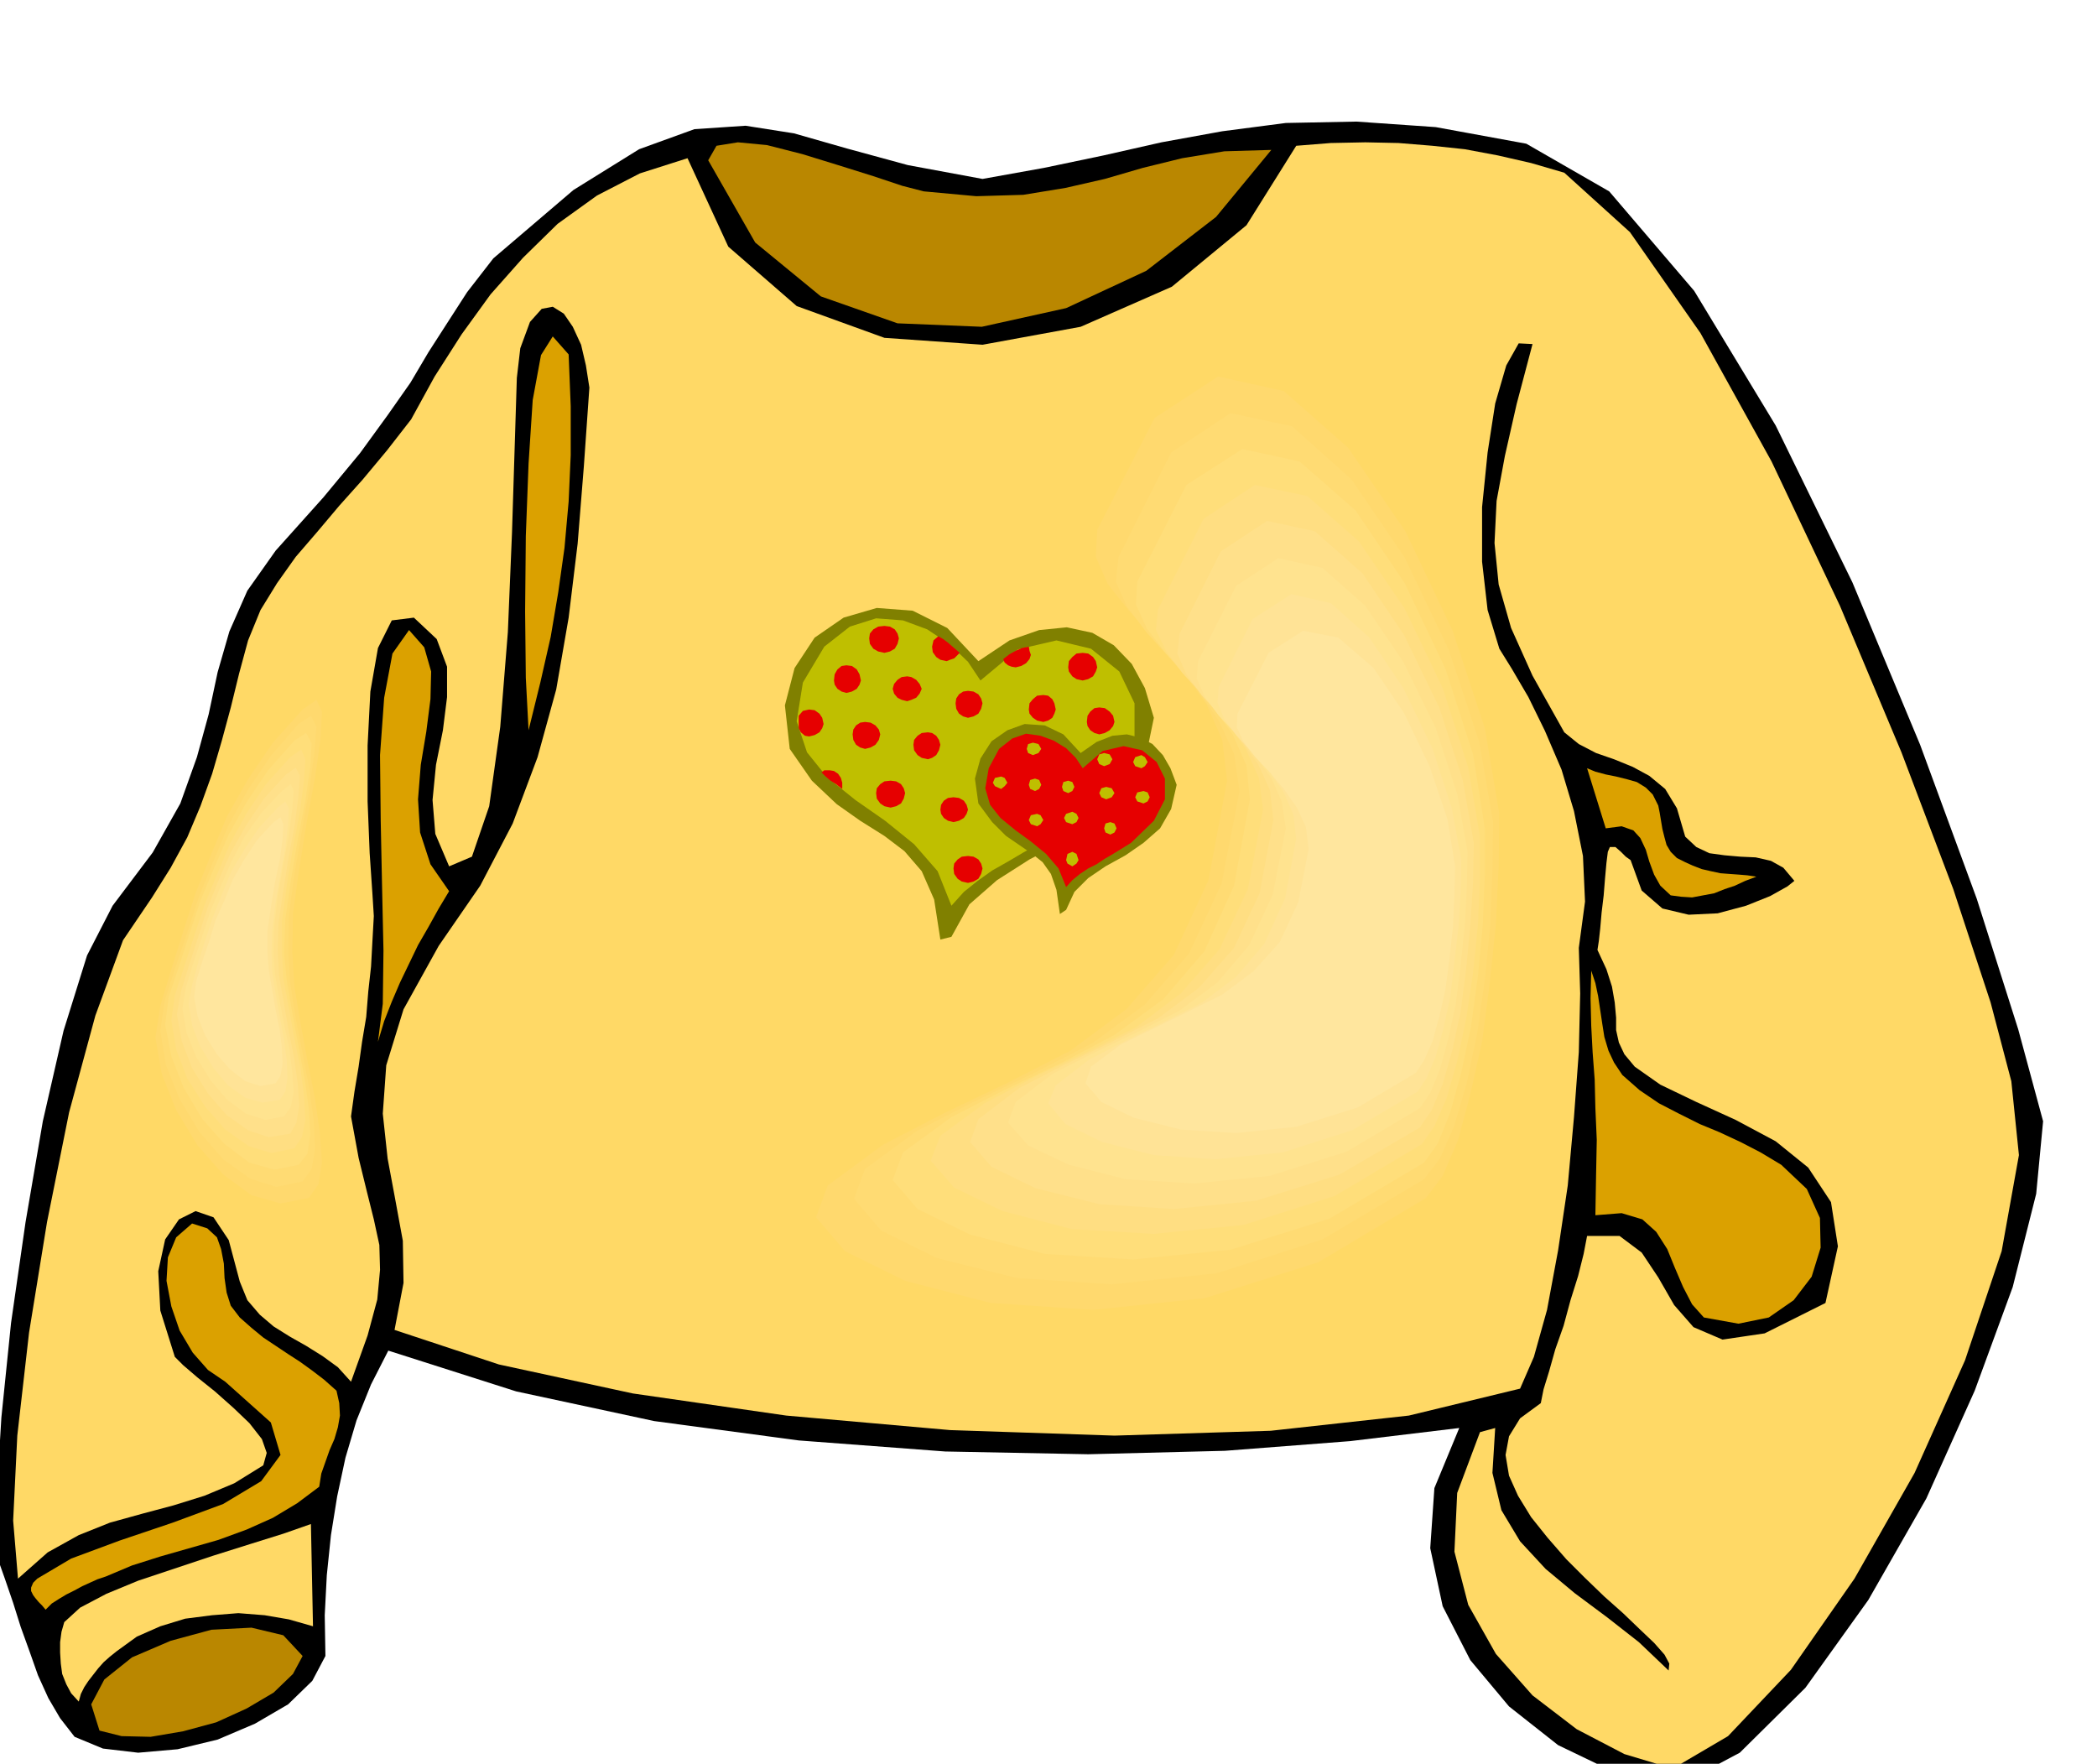 <svg xmlns="http://www.w3.org/2000/svg" width="490.455" height="412.515" fill-rule="evenodd" stroke-linecap="round" preserveAspectRatio="none" viewBox="0 0 3035 2553"><style>.pen1{stroke:none}.brush2{fill:#ba8700}.brush3{fill:#ffd966}.brush4{fill:#dba100}.brush5{fill:olive}.brush6{fill:#bfbf00}.brush7{fill:#e60000}.brush8{fill:#ffd96e}.brush9{fill:#ffdb73}.brush10{fill:#ffde7a}.brush11{fill:#ffde82}.brush12{fill:#ffe08a}.brush13{fill:#ffe38f}.brush14{fill:#ffe396}.brush15{fill:#ffe69e}</style><path d="m1422 259 89-16 86-18 84-19 88-16 92-12 102-2 115 8 131 24 120 69 123 144 118 195 111 227 98 235 82 223 60 189 36 133-10 105-34 135-55 150-70 156-84 147-91 127-95 94-94 50-88-22-81-39-71-56-56-67-40-78-18-84 6-87 36-87-158 19-181 14-198 5-207-4-212-16-209-28-200-43-185-59-25 49-21 52-16 54-12 56-9 56-6 58-3 58 1 59-19 36-35 34-48 28-54 23-58 14-57 5-51-6-41-17-21-27-17-29-15-33-12-34-13-36-11-35-12-35-11-31-1-86 7-116 14-137 21-146 25-146 30-131 34-109 37-72 58-77 40-71 24-67 17-62 13-61 17-59 26-59 41-58 69-77 53-64 40-55 33-47 26-44 27-42 29-45 38-49 116-99 95-59 80-29 74-5 70 11 77 22 88 24 108 20z" class="pen1" style="fill:#000"/><path d="m1337 277 76 7 68-2 61-10 57-13 55-16 57-14 61-10 68-2-80 97-101 78-116 54-122 27-122-5-111-39-95-78-68-119 12-21 31-5 42 4 51 13 52 16 51 16 42 14 31 8z" class="pen1 brush2"/><path d="m2264 250 95 86 102 146 103 186 99 209 89 212 75 198 54 164 30 114 11 107-25 139-53 158-73 163-87 153-92 132-91 96-80 47-70-21-69-36-64-49-53-60-40-71-20-77 4-85 33-88 22-6-4 65 13 54 27 45 37 40 42 35 47 35 46 36 43 41 1-10-7-13-15-17-20-19-25-24-27-24-28-27-27-27-27-31-24-30-19-31-13-29-5-30 5-27 16-26 30-22 4-20 8-26 9-32 12-34 10-37 11-35 8-32 5-26h47l32 24 24 36 23 40 28 32 42 18 61-9 88-44 18-82-10-64-33-50-47-38-58-31-57-26-52-25-37-26-15-18-8-17-4-18v-18l-2-22-4-23-8-25-13-28 2-13 2-18 2-23 3-25 2-25 2-22 2-16 3-7h8l8 7 7 7 7 5 16 44 30 26 38 9 42-2 41-11 35-14 25-14 10-8-16-19-18-10-22-5-22-1-23-2-22-3-19-9-16-15-12-41-17-28-23-19-24-13-27-11-26-9-25-13-21-17-46-82-31-69-18-63-6-60 3-61 12-65 17-75 23-87-20-1-18 32-16 55-11 71-8 79v79l8 70 17 56 18 29 24 41 24 49 24 56 18 60 13 65 3 66-9 67 2 66-2 85-7 94-9 99-14 94-16 86-19 68-20 46-161 39-200 22-226 7-238-8-237-21-222-32-194-42-151-50 13-68-1-61-11-60-11-59-7-65 5-70 25-81 51-92 60-87 47-90 36-96 27-98 18-104 13-107 9-112 8-114-5-32-7-30-12-26-13-19-16-10-16 3-17 19-14 38-5 43-3 96-4 128-6 144-11 137-16 115-25 73-33 14-20-47-4-49 5-51 10-50 6-48v-44l-15-40-33-31-32 4-20 40-11 63-4 78v81l3 75 4 59 2 32-2 36-2 37-4 36-3 37-6 36-5 36-6 36-5 36 11 60 12 49 10 40 8 37 1 36-4 43-14 52-24 67-19-21-22-16-24-15-23-13-24-15-20-17-18-21-11-27-16-60-22-33-26-9-24 12-20 29-10 46 3 57 21 67 12 12 21 18 25 20 27 24 23 22 18 23 7 20-5 18-42 26-43 18-45 14-45 12-47 13-45 18-45 25-43 38-7-84 6-123 17-149 26-160 32-159 38-140 40-109 42-62 27-43 24-44 19-45 17-47 14-48 13-48 12-49 13-48 18-44 24-39 27-38 31-36 32-38 34-38 35-42 35-45 34-62 39-61 42-58 47-53 50-49 57-41 62-32 69-22 59 128 99 86 127 46 142 10 142-26 132-58 108-89 72-115 50-4 50-1 48 1 49 4 47 5 48 9 48 11 48 14z" class="pen1 brush3"/><path d="m765 1057-4-76-1-96 1-109 4-105 6-92 12-65 17-27 23 26 3 75v71l-3 67-6 67-9 64-11 65-15 66-17 69z" class="pen1 brush4"/><path d="m1416 957 45-30 43-15 40-4 37 8 31 18 26 27 19 35 13 43-13 63-29 48-41 37-47 31-50 26-47 30-40 35-26 47-16 4-9-58-18-41-25-29-29-22-35-22-34-24-36-34-32-46-7-63 14-54 29-44 42-29 48-14 52 4 50 25 45 48z" class="pen1 brush5"/><path d="m1419 985 54-45 56-13 50 12 41 33 22 46v57l-29 59-64 59-23 14-22 14-23 13-22 13-23 13-21 15-20 16-18 20-20-50-34-39-42-34-43-30-41-33-29-36-15-45 9-56 31-52 37-29 38-12 39 3 35 13 33 22 26 25 18 27z" class="pen1 brush6"/><path d="m1201 1115 6 1 6 4 4 6 2 7v9l-9-7-8-5-7-6-6-6 4-3h8zm188-170-4 4-4 4-6 2-5 2-9-2-6-4-5-7-1-8 2-9 7-6 7 4 8 6 8 7 8 7zm100-9 1 6 2 6-2 6-5 6-7 4-8 2-6-1-5-2-5-4-2-5 9-7 9-5 9-4 10-2zm-318 91 8 1 7 5 4 6 2 9-2 6-4 6-7 4-8 2-6-1-6-5-3-6v-18l6-7 9-2z" class="pen1 brush7"/><path d="m623 1251 27 39-15 25-15 27-15 26-13 27-13 27-12 28-11 28-9 30 7-55 1-77-2-91-2-97-1-95 6-83 12-64 24-34 22 25 10 35-1 40-6 47-8 48-4 50 3 48 15 46zm1777-85 2 10 2 12 2 12 3 12 3 11 6 10 9 9 12 6 11 5 13 5 13 3 14 3 13 1 14 1 12 1 13 2-16 6-15 7-15 5-15 6-16 3-16 3-16-1-15-2-15-14-9-16-7-19-5-17-8-17-10-11-17-6-23 3-27-87 12 5 15 4 15 3 16 4 14 4 13 8 10 10 8 16zm178 520 37 35 19 42 1 43-13 42-26 34-36 25-44 9-50-9-17-19-13-25-12-28-11-27-16-25-20-18-30-9-38 3 1-58 1-51-2-46-1-41-3-40-2-38-1-40 1-40 6 18 4 19 3 20 3 20 3 19 6 20 8 17 12 18 25 22 28 19 29 15 30 15 29 12 30 14 29 15 30 18zM347 1907l17 15 17 14 18 12 18 12 17 11 18 13 17 13 18 16 4 18 1 18-3 17-5 17-7 16-6 17-6 17-3 19-32 24-35 21-38 17-41 15-42 12-42 12-41 13-38 16-12 4-11 5-11 5-11 6-12 6-10 6-11 7-9 9-5-6-5-5-5-6-3-4-3-6v-5l3-7 6-6 49-29 70-26 77-26 73-27 55-33 28-38-14-47-66-59-25-17-22-25-19-32-12-35-7-37 2-34 12-29 23-20 22 7 14 13 6 17 4 21 1 21 3 21 6 19 13 17z" class="pen1 brush4"/><path d="m453 2354-35-10-35-6-38-3-38 3-39 5-36 11-34 15-29 21-10 8-9 8-8 9-7 9-7 9-6 9-5 10-3 11-11-12-7-13-6-15-2-15-1-16v-15l2-15 4-14 23-21 38-20 46-19 54-18 54-18 54-17 48-15 40-14 3 148z" class="pen1 brush3"/><path d="m438 2397-14 26-28 27-39 23-44 20-48 13-47 8-42-1-32-8-12-38 19-36 40-32 56-24 59-16 58-3 46 11 28 30z" class="pen1 brush2"/><path d="m1564 1090 23-16 23-9 21-2 20 5 17 9 15 16 11 19 9 24-8 35-16 28-24 21-26 18-29 16-25 17-20 20-12 26-9 6-5-35-8-23-12-17-15-12-19-13-19-13-20-20-20-27-5-36 8-29 16-25 23-16 25-9 29 2 27 13 25 27z" class="pen1 brush5"/><path d="m1567 1112 29-25 30-7 27 6 21 17 12 24v30l-16 31-33 32-13 8-13 8-12 7-12 8-12 6-12 8-11 9-9 10-11-27-18-21-22-18-22-16-22-18-15-19-7-24 5-29 15-28 19-15 20-7 21 3 19 7 18 11 14 14 10 15zm-342-149 8 1 7 5 4 7 2 9-2 6-4 6-7 4-8 2-7-2-6-4-4-6-1-6 1-9 4-7 6-5 7-1z" class="pen1 brush7"/><path d="m1449 1124 5 2 4 7-4 5-5 4-9-4-3-5 3-7 9-2zm46-49 8 2 4 7-4 6-8 3-7-3-2-6 2-7 7-2zm3 52 6 2 3 7-3 6-6 3-7-3-2-6 2-7 7-2zm48 3 6 2 3 7-3 6-6 3-7-3-2-6 2-7 7-2zm61 60 6 2 3 7-3 6-6 3-7-3-2-6 2-7 7-2zm48-45 6 2 3 7-3 6-6 3-9-3-3-6 3-7 9-2zm-57-55 8 2 4 7-4 7-8 3-7-3-3-7 3-7 7-2zm54 3 5 3 4 7-4 6-5 3-9-3-3-6 3-7 9-3zm-51 46 8 2 4 7-4 6-8 3-7-3-3-6 3-7 7-2zm-49 94 6 3 3 9-3 5-6 4-7-4-2-5 2-9 7-3zm0-58 6 3 3 6-3 6-6 3-9-3-3-6 3-6 9-3zm-51 3 5 2 4 7-4 6-5 3-9-3-3-6 3-7 9-2z" class="pen1 brush6"/><path d="m1313 979 6 1 7 4 5 6 3 7-3 7-5 6-7 3-6 2-8-2-6-3-5-6-2-7 2-7 5-6 6-4 8-1zm-61 66 8 1 7 4 5 6 2 7-2 8-5 7-7 4-8 2-7-2-6-4-4-7-1-8 1-7 4-6 6-4 7-1zm37 85 8 1 7 4 4 6 2 7-2 8-4 7-7 4-8 2-9-2-6-4-5-7-1-8 1-7 5-6 6-4 9-1zm54-70 6 1 6 4 4 6 2 7-2 8-4 7-6 4-6 2-9-2-6-4-5-7-1-8 1-7 5-6 6-4 9-1zm37 94 8 1 7 4 4 6 2 7-2 6-4 6-7 4-8 2-8-2-6-4-4-6-1-6 1-7 4-6 6-4 8-1zm21 85 8 1 7 4 4 6 2 7-2 8-4 7-7 4-8 2-9-2-6-4-5-7-1-8 1-7 5-6 6-4 9-1zm109-233 7 1 6 5 3 6 2 9-2 6-3 6-6 4-7 2-9-2-6-4-5-6-1-6 1-9 5-6 6-5 9-1zm57-61 8 1 7 5 4 6 2 9-2 6-4 7-7 4-8 2-9-2-6-4-5-7-1-6 1-9 5-6 6-5 9-1zm24 79 8 1 7 5 5 6 2 9-2 6-5 6-7 4-8 2-7-2-6-4-4-6-1-6 1-9 4-6 6-5 7-1zm-190-24 8 1 7 4 4 6 2 7-2 8-4 7-7 4-8 2-7-2-6-4-4-7-1-8 1-7 4-6 6-4 7-1zm-121-94 8 1 7 4 4 6 2 7-2 8-4 7-7 4-8 2-9-2-7-4-5-7-1-8 1-7 5-6 7-4 9-1z" class="pen1 brush7"/><path d="m1143 1743 85-63 95-50 98-46 97-50 86-64 74-84 54-115 29-153-7-63-25-56-38-52-41-47-41-46-32-42-19-41 3-40 88-173 98-64 101 22 98 87 88 129 72 152 49 152 21 133v81l-4 89-9 91-12 89-17 81-19 71-23 54-25 34-168 99-175 56-173 18-158-10-132-34-93-45-44-52 19-48z" class="pen1 brush3"/><path d="m1198 1716 80-59 89-46 92-44 90-46 81-60 69-79 50-108 27-144-7-59-23-52-35-48-38-44-39-43-31-39-17-39 2-39 83-162 92-60 95 21 93 82 83 121 68 143 47 142 21 124-1 77-4 83-9 86-11 84-17 76-18 67-22 51-24 32-156 93-164 52-162 17-148-10-124-32-87-43-42-49 17-46z" class="pen1 brush8"/><path d="m1252 1692 75-55 84-43 86-41 84-43 76-56 64-74 47-101 26-134-8-54-22-48-32-46-36-41-36-40-29-38-16-36 4-36 76-151 86-57 89 19 86 77 77 113 64 134 44 133 20 116-1 71-3 77-8 80-11 78-15 71-18 62-21 48-23 30-147 87-153 49-152 16-137-9-116-29-81-40-39-46 16-43z" class="pen1 brush9"/><path d="m1307 1668 70-51 78-40 80-38 78-41 71-52 59-69 43-95 23-125-5-49-20-45-30-42-33-39-34-37-27-35-16-35 2-33 71-140 81-52 83 18 81 71 71 105 59 124 40 124 17 107v67l-3 73-7 74-10 73-14 66-16 58-18 45-20 28-137 81-143 45-141 14-128-8-108-28-76-37-36-42 15-40z" class="pen1 brush10"/><path d="m1361 1644 64-47 72-38 74-35 73-37 65-49 56-64 41-87 22-115-6-46-19-42-28-39-31-36-32-34-24-32-15-31 3-30 66-131 74-49 76 16 75 66 66 97 55 115 37 115 17 100v61l-3 67-7 69-10 67-13 61-15 53-18 41-18 26-126 75-132 42-130 13-119-7-100-26-70-34-34-39 14-36z" class="pen1 brush11"/><path d="m1416 1620 59-45 66-34 68-33 67-34 59-44 51-58 37-79 20-106-5-43-17-38-26-36-28-33-28-31-22-30-13-30 3-28 60-120 67-44 69 15 69 61 60 89 51 105 34 105 16 91-1 57-4 62-6 63-8 62-12 56-14 49-16 38-17 25-116 68-121 38-119 12-108-7-92-23-64-31-31-36 12-33z" class="pen1 brush12"/><path d="m1470 1595 54-41 61-31 61-29 61-31 55-41 46-54 34-73 19-96-6-39-15-34-24-33-26-29-26-28-20-27-12-27 2-25 55-109 61-40 64 14 62 55 55 81 47 96 31 95 15 84-1 51-3 56-6 57-7 56-11 51-12 44-14 34-15 22-106 63-111 35-109 11-99-6-83-21-59-28-29-33 11-30z" class="pen1 brush13"/><path d="m1528 1571 48-37 54-28 55-27 55-28 49-37 41-48 30-66 16-86-4-35-14-32-21-30-23-26-24-26-18-24-10-24 2-23 49-98 56-36 57 13 56 50 49 73 42 87 28 86 14 76-1 45-3 51-6 51-6 51-10 46-11 40-13 31-13 20-95 56-100 32-98 10-89-6-75-19-53-26-25-30 11-26z" class="pen1 brush14"/><path d="m1579 1544 43-32 49-24 49-24 50-25 44-33 38-42 27-58 15-77-4-32-13-28-19-27-20-24-22-23-16-21-10-21 1-20 45-88 50-32 51 10 51 44 44 65 37 77 26 77 11 68-1 41-2 46-5 45-6 46-9 40-10 36-12 27-12 18-84 50-89 28-87 9-80-5-68-17-47-23-23-27 8-24z" class="pen1 brush15"/><path d="m444 1003-47 52-37 56-32 58-25 60-23 59-20 59-19 58-18 57-8 48 10 56 22 57 34 54 39 44 44 33 45 14 44-9 15-22 5-34-3-46-7-53-12-59-11-59-10-59-4-52 2-58 10-68 13-72 13-69 8-60 3-42-9-18-22 15z" class="pen1 brush3"/><path d="m438 1027-43 48-36 53-30 53-24 57-22 55-18 56-17 54-16 53-7 46 9 52 21 53 31 51 37 42 41 30 42 12 41-8 14-20 5-31-3-43-7-49-11-55-10-55-9-54-3-49 1-56 9-64 11-68 12-65 8-56 2-39-8-17-20 14z" class="pen1 brush8"/><path d="m432 1048-40 46-33 49-28 51-22 52-21 52-17 52-17 50-16 50-6 42 8 49 20 50 29 48 34 39 39 28 38 12 38-8 13-18 5-30-2-40-6-45-10-52-10-51-8-51-3-45 1-52 8-60 11-64 11-61 7-52 3-37-8-16-18 12z" class="pen1 brush9"/><path d="m426 1072-38 43-31 46-26 47-21 48-20 48-16 48-15 47-15 45-5 39 9 46 18 46 27 45 32 36 36 27 36 10 35-7 13-16 4-28-2-37-6-43-9-48-9-48-8-47-4-41 2-48 8-56 10-59 11-56 7-49 2-34-8-15-17 11z" class="pen1 brush10"/><path d="m420 1096-35 39-28 42-24 44-19 45-18 44-15 45-14 43-14 43-5 36 7 42 16 42 26 41 29 33 34 24 33 10 33-7 11-16 5-25-2-35-5-39-9-44-8-44-8-43-2-38v-44l7-52 9-55 10-52 6-45 2-31-6-14-16 11z" class="pen1 brush11"/><path d="m414 1121-32 35-26 39-22 39-18 41-16 40-13 41-13 40-12 39-6 33 7 39 15 39 23 37 27 31 31 22 30 10 31-5 9-16 4-24-2-32-5-36-8-40-7-40-7-40-2-35 1-41 7-48 8-50 9-47 5-41 2-28-6-12-14 10z" class="pen1 brush12"/><path d="m408 1145-30 32-24 34-19 36-16 37-15 36-12 37-12 36-11 36-5 31 6 35 14 35 21 34 24 28 27 20 28 9 27-5 10-14 4-21-2-29-4-33-8-37-7-37-6-35-2-32 1-38 5-43 8-46 8-42 5-38 2-26-4-10-13 10z" class="pen1 brush13"/><path d="m402 1169-27 29-21 31-19 32-14 34-13 33-11 33-10 32-9 33-5 27 5 31 12 31 19 31 21 25 25 18 25 7 25-4 8-12 3-20-1-26-4-29-6-33-6-33-5-32-1-29 1-33 5-39 7-41 7-38 4-34 1-23-5-10-11 9z" class="pen1 brush14"/><path d="m396 1190-24 26-19 29-16 28-12 30-13 29-9 30-10 29-9 29-3 23 5 28 11 28 17 27 19 22 22 17 22 7 22-4 7-11 3-17-1-23-3-25-6-30-5-29-5-29-2-26v-30l5-34 6-37 7-33 4-30 1-21-4-10-10 7z" class="pen1 brush15"/></svg>
